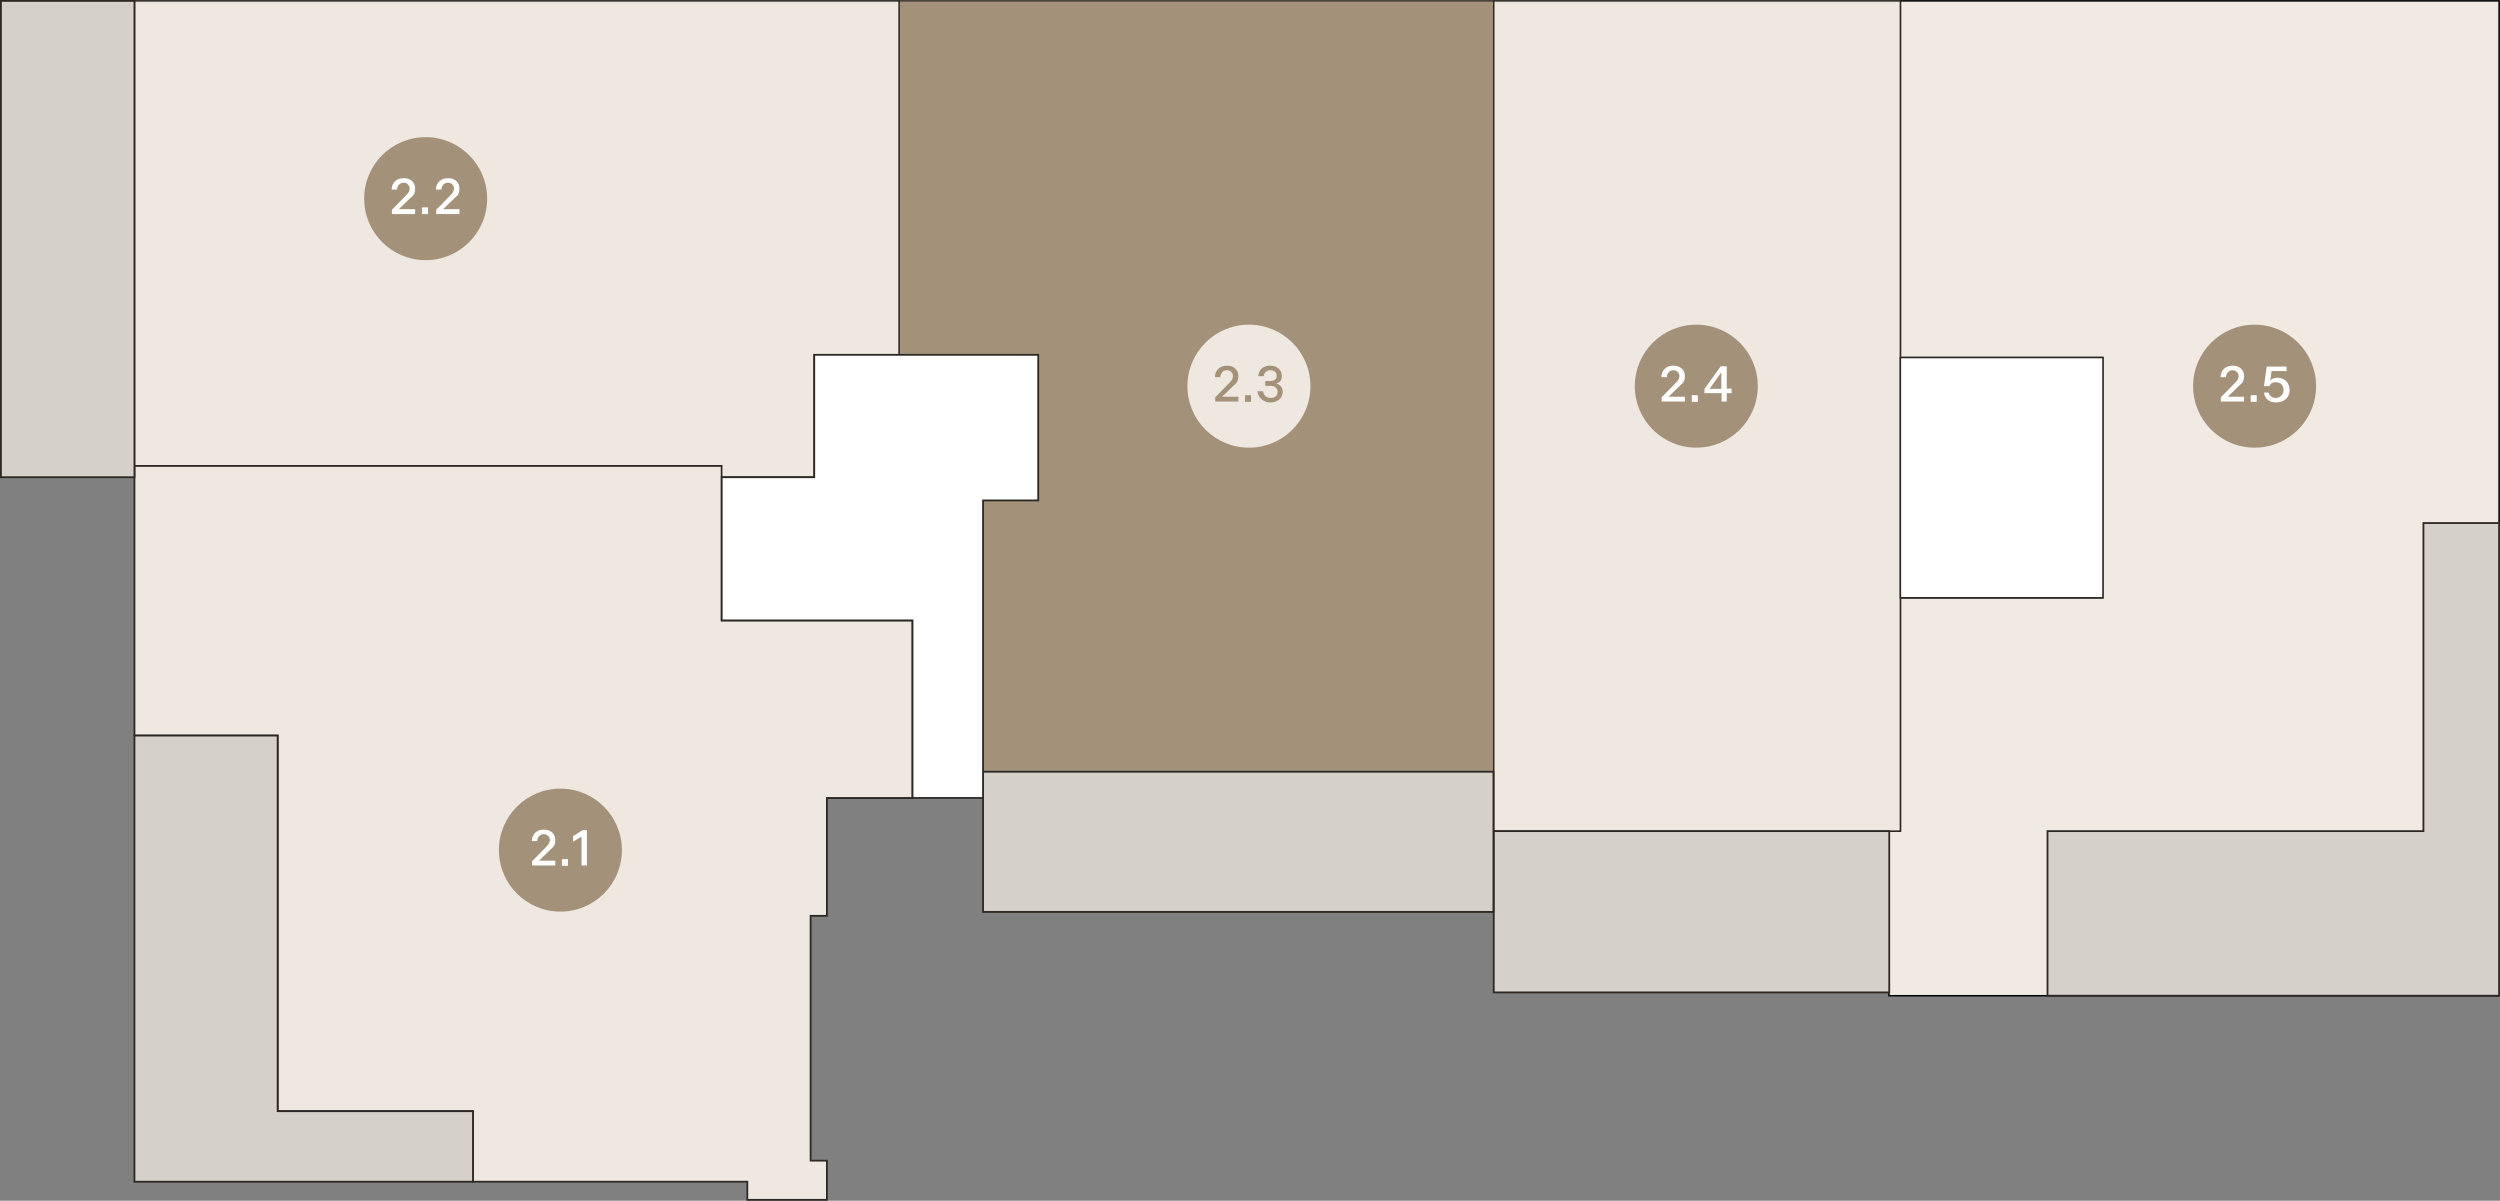 <?xml version="1.0" encoding="UTF-8"?>
<svg id="Laag_1" xmlns="http://www.w3.org/2000/svg" version="1.1" viewBox="0 0 829.3 398.3">
  <rect x="0" y="0" width="829.3" height="398.3" fill="#808080" stroke="none"/>
  <!-- Generator: Adobe Illustrator 29.6.1, SVG Export Plug-In . SVG Version: 2.1.1 Build 9)  -->
  <defs>
    <style>
      .st0, .st1, .st2, .st3, .st4, .st5 {
        stroke: #2d2823;
      }

      .st0, .st2, .st5 {
        stroke-miterlimit: 5.9;
        stroke-width: .6px;
      }

      .st0, .st6, .st4 {
        fill: #eee8e0;
      }

      .st7 {
        isolation: isolate;
      }

      .st1, .st8, .st5 {
        fill: #fff;
      }

      .st1, .st4, .st9 {
        stroke-miterlimit: 10;
        stroke-width: .5px;
      }

      .st2 {
        fill: #d5d0c9;
      }

      .st3 {
        stroke-miterlimit: 4.1;
        stroke-width: .4px;
      }

      .st3, .st10 {
        fill: #a39279;
      }

      .st9 {
        fill: #f0eae3;
        stroke: #000;
      }
    </style>
  </defs>
  <polygon class="st5" points="349.8 101.2 349.8 264.7 326.1 264.7 326.1 166 344.4 166 344.4 117.7 298.3 117.7 298.3 117.7 270.1 117.7 270.1 158.3 239.4 158.3 239.4 205.8 302.7 205.8 302.7 264.7 228.9 264.7 228.9 101.2 349.8 101.2"/>
  <polygon class="st9" points="829 .3 829 330.3 626.6 330.3 626.6 275.7 630.4 275.7 630.4 198.3 697.5 198.3 697.5 118.6 630.4 118.6 630.4 .3 829 .3"/>
  <polygon class="st0" points="302.7 205.8 302.7 264.7 274.3 264.7 274.3 303.8 268.9 303.8 268.9 385 274.3 385 274.3 398 247.9 398 247.9 392 156.9 392 156.9 368.6 92.1 368.6 92.1 244 44.6 244 44.6 154.5 239.4 154.5 239.4 205.8 302.7 205.8"/>
  <polygon class="st4" points="298.3 .3 298.3 117.7 270.1 117.7 270.1 158.3 239.4 158.3 239.4 154.5 44.6 154.5 44.6 .3 298.3 .3"/>
  <polygon class="st3" points="495.5 .3 495.5 256 326.1 256 326.1 166 344.4 166 344.4 117.7 298.3 117.7 298.3 .3 495.5 .3"/>
  <rect class="st4" x="495.5" y=".3" width="134.9" height="275.4"/>
  <polygon class="st2" points="679.2 330.3 679.2 275.7 803.9 275.7 803.9 173.5 829 173.5 829 330.3 679.2 330.3"/>
  <rect class="st2" x="495.5" y="275.7" width="131.2" height="53.5"/>
  <rect class="st2" x="326.1" y="256" width="169.3" height="46.5"/>
  <rect class="st2" x=".3" y=".3" width="44.3" height="158"/>
  <polygon class="st2" points="156.9 368.6 156.9 392 44.6 392 44.6 244 92.1 244 92.1 368.6 156.9 368.6"/>
  <polygon class="st5" points="344.4 117.7 344.4 166 326.1 166 326.1 264.7 302.7 264.7 302.7 205.8 239.4 205.8 239.4 158.3 270.1 158.3 270.1 117.7 298.3 117.7 298.3 117.7 344.4 117.7"/>
  <rect class="st1" x="630.4" y="118.6" width="67.2" height="79.7"/>
  <circle class="st10" cx="185.9" cy="282" r="20.4"/>
  <g class="st7">
    <g class="st7">
      <path class="st8" d="M176.5,285.7l4.8-4.9c.7-.7,1.1-1.3,1.1-2.2s-.8-1.9-2-1.9-2.1.9-2.2,2.3h-1.8c.1-2.4,1.7-3.8,4-3.8s3.8,1.4,3.8,3.4-.8,2.5-1.6,3.2l-3.8,3.7h5.4v1.6h-7.7v-1.4Z"/>
    </g>
    <g class="st7">
      <path class="st8" d="M186.4,285h2v2.2h-2v-2.2Z"/>
    </g>
    <g class="st7">
      <path class="st8" d="M192.9,277.5l-2.8,1.7v-1.8l3.1-2h1.5v11.7h-1.8v-9.6Z"/>
    </g>
  </g>
  <circle class="st10" cx="141.2" cy="65.9" r="20.4"/>
  <g class="st7">
    <g class="st7">
      <path class="st8" d="M130,69.6l4.8-4.9c.7-.7,1.1-1.3,1.1-2.2s-.8-1.9-2-1.9-2.1.9-2.2,2.3h-1.8c.1-2.4,1.7-3.8,4-3.8s3.8,1.4,3.8,3.4-.8,2.5-1.6,3.2l-3.8,3.7h5.4v1.6h-7.7v-1.4Z"/>
    </g>
    <g class="st7">
      <path class="st8" d="M140,68.8h2v2.2h-2v-2.2Z"/>
    </g>
    <g class="st7">
      <path class="st8" d="M144.7,69.6l4.8-4.9c.7-.7,1.1-1.3,1.1-2.2s-.8-1.9-2-1.9-2.1.9-2.2,2.3h-1.8c.1-2.4,1.7-3.8,4-3.8s3.8,1.4,3.8,3.4-.8,2.5-1.6,3.2l-3.8,3.7h5.4v1.6h-7.7v-1.4Z"/>
    </g>
  </g>
  <circle class="st6" cx="414.3" cy="128.1" r="20.4"/>
  <g class="st7">
    <g class="st7">
      <path class="st10" d="M403.1,131.8l4.8-4.9c.7-.7,1.1-1.3,1.1-2.2s-.8-1.9-2-1.9-2.1.9-2.2,2.3h-1.8c.1-2.4,1.7-3.8,4-3.8s3.8,1.4,3.8,3.4-.8,2.5-1.6,3.2l-3.8,3.7h5.4v1.6h-7.7v-1.4Z"/>
      <path class="st10" d="M413,131.1h2v2.2h-2v-2.2Z"/>
      <path class="st10" d="M417.2,129.8h1.8c.2,1.3,1,2.2,2.5,2.2s2.3-.8,2.3-2-.8-2-2.2-2h-1.9v-1.6h1.7c1.4,0,2.1-.7,2.1-1.8s-.9-1.8-2.1-1.8-2.1.8-2.2,2h-1.8c.1-2.2,1.7-3.5,3.9-3.5s3.9,1.3,3.9,3.3-.8,2.2-1.8,2.6c1.3.4,2.1,1.4,2.1,2.8,0,2-1.7,3.5-4.1,3.5s-4-1.6-4.3-3.7Z"/>
    </g>
  </g>
  <circle class="st10" cx="562.7" cy="128.1" r="20.4"/>
  <g class="st7">
    <g class="st7">
      <path class="st8" d="M551.2,131.8l4.8-4.9c.7-.7,1.1-1.3,1.1-2.2s-.8-1.9-2-1.9-2.1.9-2.2,2.3h-1.8c.1-2.4,1.7-3.8,4-3.8s3.8,1.4,3.8,3.4-.8,2.5-1.6,3.2l-3.8,3.7h5.4v1.6h-7.7v-1.4Z"/>
    </g>
    <g class="st7">
      <path class="st8" d="M561.2,131.1h2v2.2h-2v-2.2Z"/>
    </g>
    <g class="st7">
      <path class="st8" d="M565.4,129l5.4-7.5h2v7.4h1.6v1.5h-1.6v2.8h-1.7v-2.8h-5.7v-1.4ZM571,129v-5.5l-3.9,5.5h3.9Z"/>
    </g>
  </g>
  <circle class="st10" cx="747.9" cy="128.1" r="20.4"/>
  <g class="st7">
    <g class="st7">
      <path class="st8" d="M736.7,131.8l4.8-4.9c.7-.7,1.1-1.3,1.1-2.2s-.8-1.9-2-1.9-2.1.9-2.2,2.3h-1.8c.1-2.4,1.7-3.8,4-3.8s3.8,1.4,3.8,3.4-.8,2.5-1.6,3.2l-3.8,3.7h5.4v1.6h-7.7v-1.4Z"/>
      <path class="st8" d="M746.6,131.1h2v2.2h-2v-2.2Z"/>
      <path class="st8" d="M750.7,130.2h1.8c.3,1,1.1,1.8,2.4,1.8s2.6-1,2.6-2.6-1-2.6-2.5-2.6-1.8.5-2.2,1.3h-1.8l.9-6.5h6.6v1.5h-5l-.4,3.2c.4-.6,1.3-1,2.4-1,2.2,0,4,1.6,4,4.1s-1.9,4.1-4.4,4.1-3.8-1.3-4.1-3.3Z"/>
    </g>
  </g>
</svg>